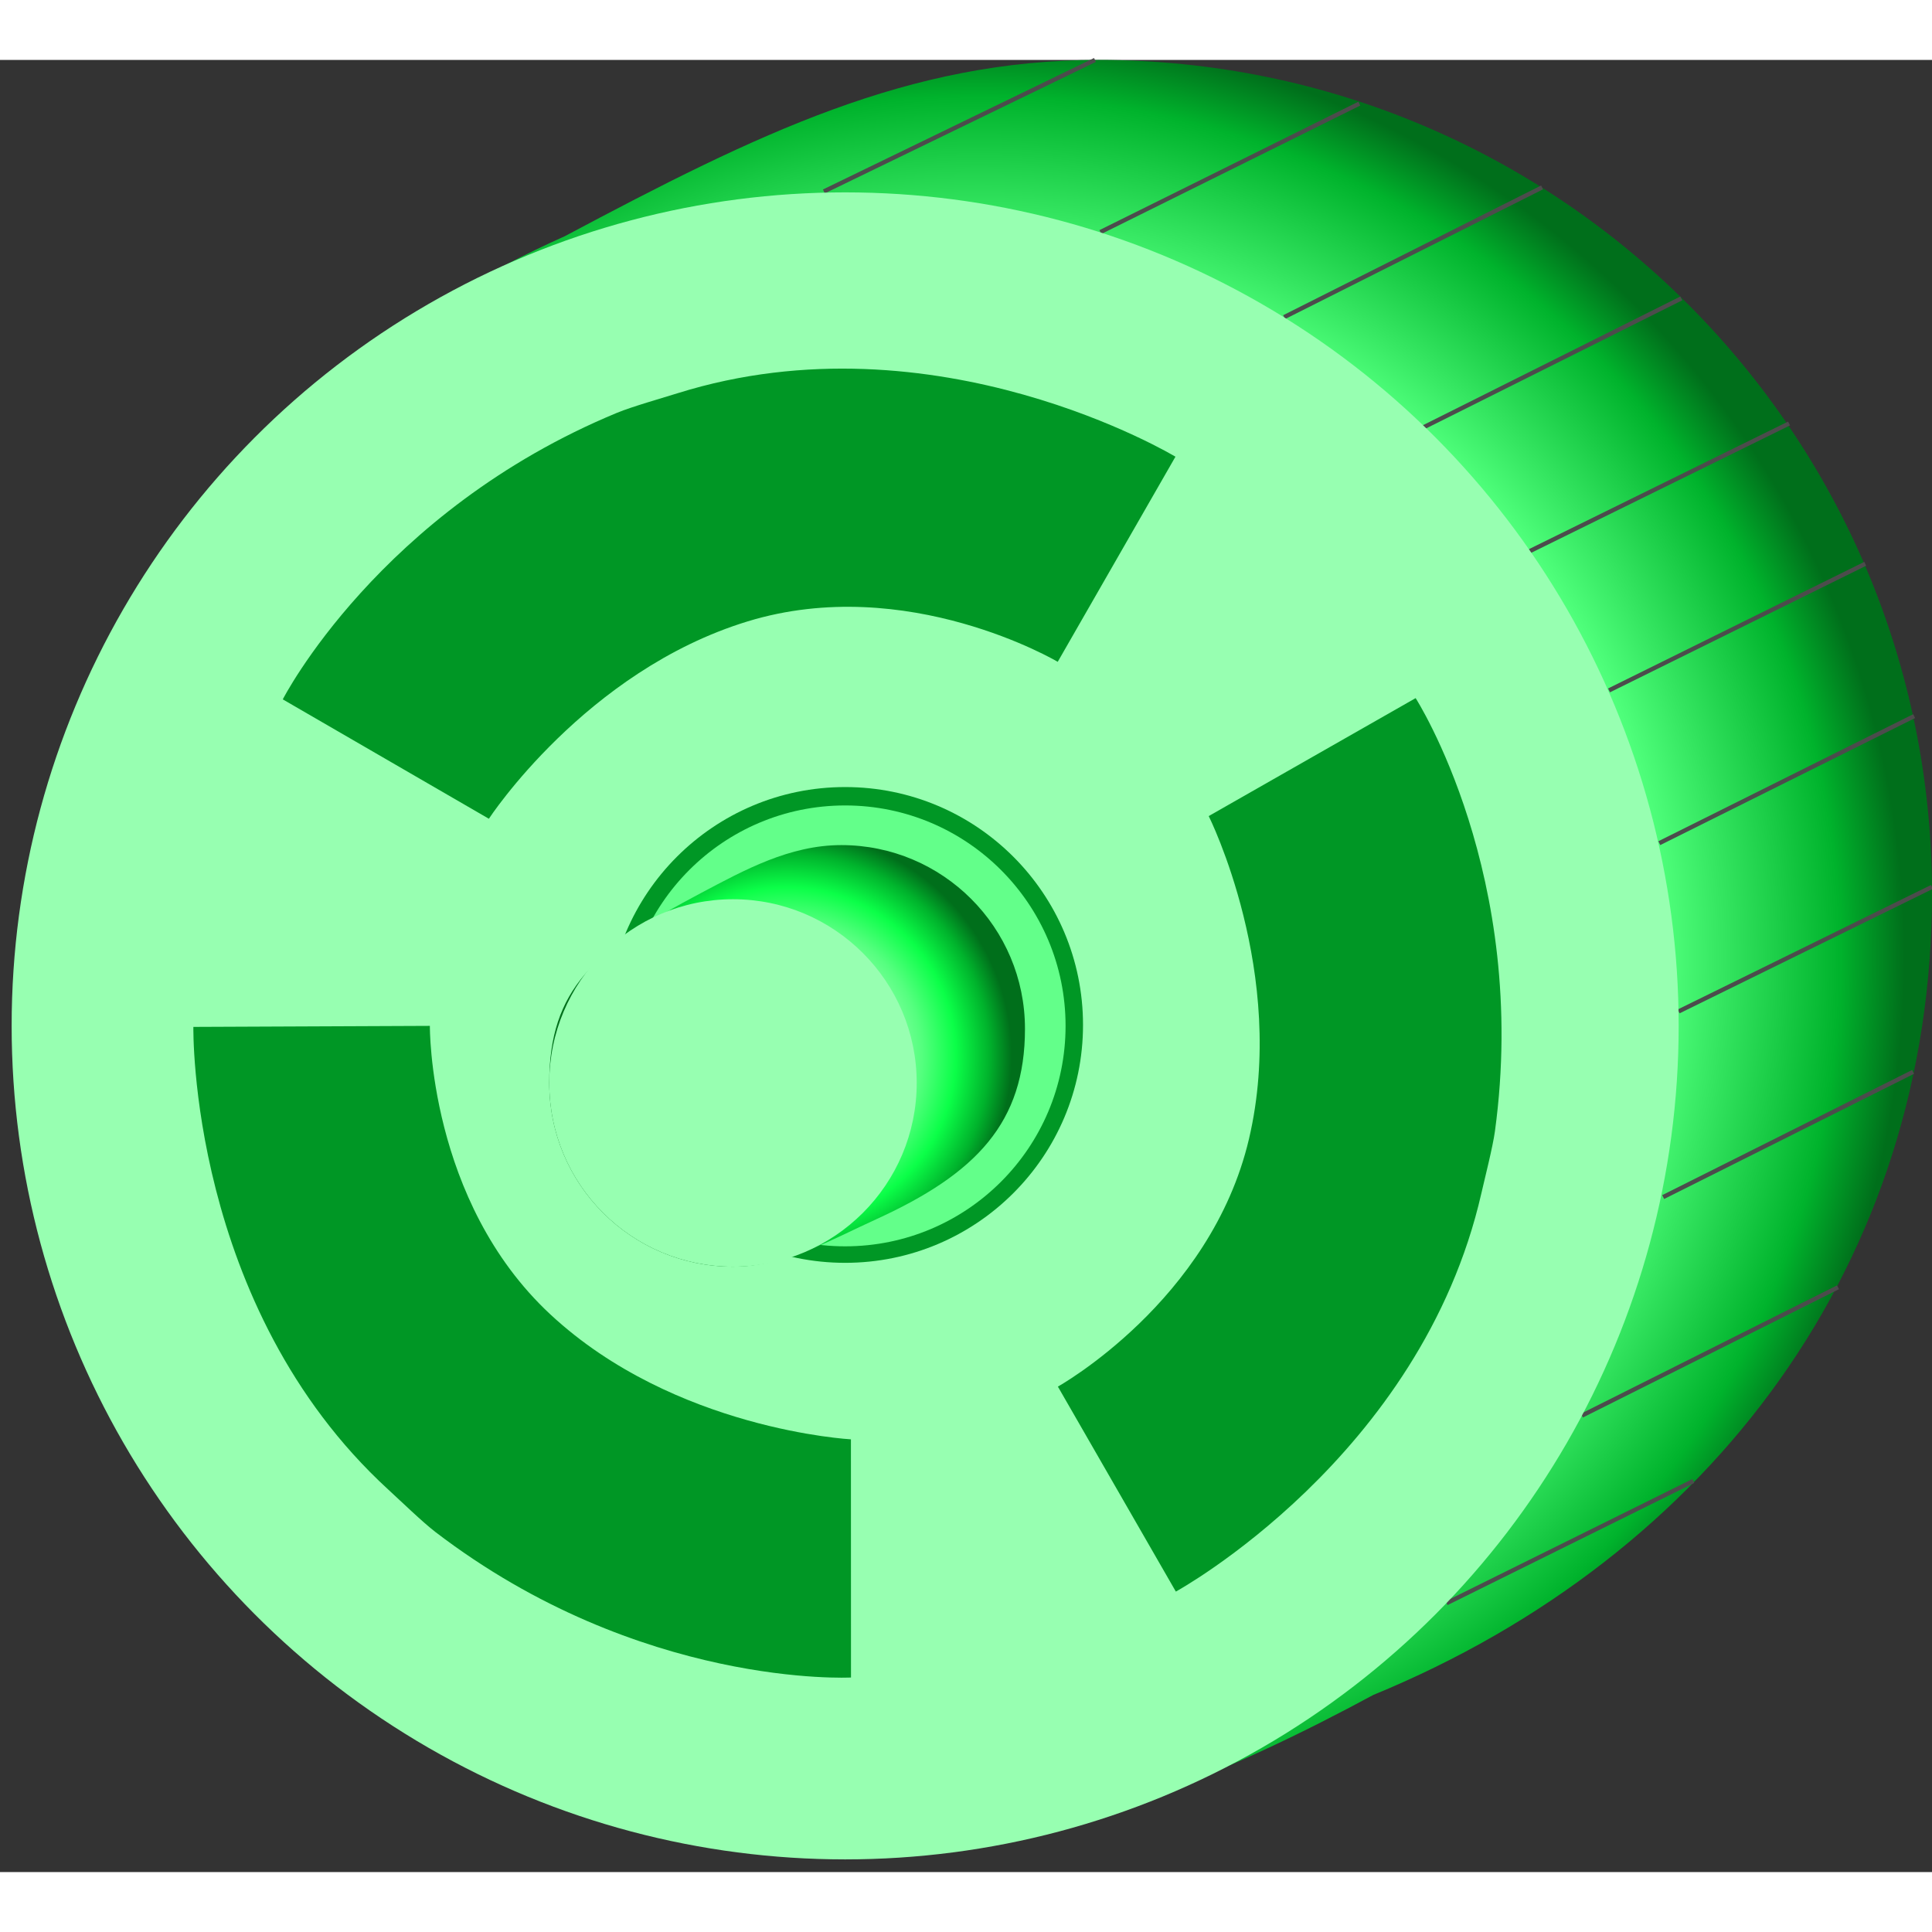 <!DOCTYPE svg PUBLIC "-//W3C//DTD SVG 1.1//EN" "http://www.w3.org/Graphics/SVG/1.1/DTD/svg11.dtd"><svg version="1.1" xmlns="http://www.w3.org/2000/svg" xmlns:xlink="http://www.w3.org/1999/xlink" width="64px" height="64px" viewBox="0 0 112.5 105.52" enable-background="new 0 0 112.5 105.52" xml:space="preserve">
<rect x="0" y="0" width="112.5" height="105.52" fill="#333333" stroke="none"/>
<g id="Group_MotorBody">
	<radialGradient id="SVGID_1_" cx="57.039" cy="52.222" r="53.866" gradientUnits="userSpaceOnUse">
		<stop offset="0" style="stop-color:#006F1B" />
		<stop offset="0.55" style="stop-color:#D6FFE1" />
		<stop offset="0.61" style="stop-color:#B1FFC4" />
		<stop offset="0.74" style="stop-color:#4FFF7B" />
		<stop offset="0.93" style="stop-color:#00B32C" />
		<stop offset="1" style="stop-color:#006F1B" />
	</radialGradient>
	<path fill="url(#SVGID_1_)" d="M112.5,48.535C112.5,21.73,90.771,0,63.965,0c-11.063,0-19.804,4.267-31.08,10.266   C14.652,18.42,1.579,34.552,1.579,55.909c0,26.806,21.73,48.535,48.535,48.535c11.063,0,22.039-5.023,29.85-9.236   C99.719,87.088,112.5,69.893,112.5,48.535z" />
	<path fill="none" stroke="#4C4C4C" stroke-width="0.25" d="M84.234,89.863l14.368-7.115" />
	<path fill="none" stroke="#4C4C4C" stroke-width="0.25" d="M47.973,7.657L63.76,0" />
	<path fill="none" stroke="#4C4C4C" stroke-width="0.25" d="M64.076,10.022l15.078-7.479" />
	<path fill="none" stroke="#4C4C4C" stroke-width="0.25" d="M74.774,14.977l15.022-7.555" />
	<path fill="none" stroke="#4C4C4C" stroke-width="0.25" d="M82.883,21.396l15.022-7.512" />
	<path fill="none" stroke="#4C4C4C" stroke-width="0.25" d="M89.076,28.603l15.101-7.434" />
	<path fill="none" stroke="#4C4C4C" stroke-width="0.25" d="M93.693,36.711l14.918-7.371" />
	<path fill="none" stroke="#4C4C4C" stroke-width="0.25" d="M96.621,45.607l14.841-7.398" />
	<path fill="none" stroke="#4C4C4C" stroke-width="0.25" d="M97.747,55.404l14.753-7.25" />
	<path fill="none" stroke="#4C4C4C" stroke-width="0.25" d="M96.846,66.215l14.553-7.289" />
	<path fill="none" stroke="#4C4C4C" stroke-width="0.25" d="M92.116,78.939l14.911-7.471" />
</g>
<g id="Group_ShaftFacePlate">
	<circle fill="#97FFB1" cx="49.213" cy="56.247" r="48.535" />
	<circle fill="#009725" cx="49.212" cy="56.192" r="13.852" />
	<circle fill="#63FF8A" cx="49.212" cy="56.247" r="12.836" />
	<path fill="#009725" d="M68.469,89.188L61.6,77.251c0,0,8.9-4.955,11.126-14.415c2.263-9.618-2.343-18.806-2.343-18.806   l12.049-6.869c0,0,6.645,10.347,4.617,25.225c-0.125,0.914-0.583,2.705-0.788,3.604C82.75,81.383,68.469,89.188,68.469,89.188z" />
	<path fill="#009725" d="M68.446,23.104l-6.855,11.944c0,0-8.761-5.195-18.056-2.355c-9.449,2.887-15.068,11.493-15.068,11.493   l-12.001-6.952c0,0,5.594-10.95,19.469-16.689c0.853-0.353,2.631-0.858,3.51-1.134C54.513,14.694,68.446,23.104,68.446,23.104z" />
	<path fill="#009725" d="M11.26,56.306l13.771-0.059c0,0-0.1,10.185,7.018,16.802c7.236,6.727,17.5,7.273,17.5,7.273l0.004,13.869   c0,0-12.279,0.652-24.202-8.475c-0.734-0.561-2.063-1.846-2.742-2.468C10.971,72.578,11.26,56.306,11.26,56.306z" />
</g>
<g id="Group_Shaft">
	<radialGradient id="SVGID_2_" cx="45.833" cy="57.994" r="13.086" gradientUnits="userSpaceOnUse">
		<stop offset="0" style="stop-color:#D6FFE1" />
		<stop offset="0.15" style="stop-color:#CFFFDB" />
		<stop offset="0.3" style="stop-color:#B5FFC7" />
		<stop offset="0.45" style="stop-color:#8DFFA9" />
		<stop offset="0.6" style="stop-color:#55FF7F" />
		<stop offset="0.75" style="stop-color:#0BFF48" />
		<stop offset="0.9" style="stop-color:#00B32C" />
		<stop offset="1" style="stop-color:#006F1B" />
	</radialGradient>
	<path fill="url(#SVGID_2_)" d="M59.684,56.417c0-5.908-4.789-10.697-10.697-10.697c-3.011,0-5.653,1.463-8.121,2.765   c-6.282,3.315-8.883,5.641-8.883,11.085c0,5.909,4.79,10.698,10.698,10.698c3.011,0,5.782-1.597,8.322-2.753   C56.875,64.842,59.684,61.862,59.684,56.417z" />
	<circle fill="#97FFB1" cx="42.681" cy="59.571" r="10.698" />
</g>
</svg>